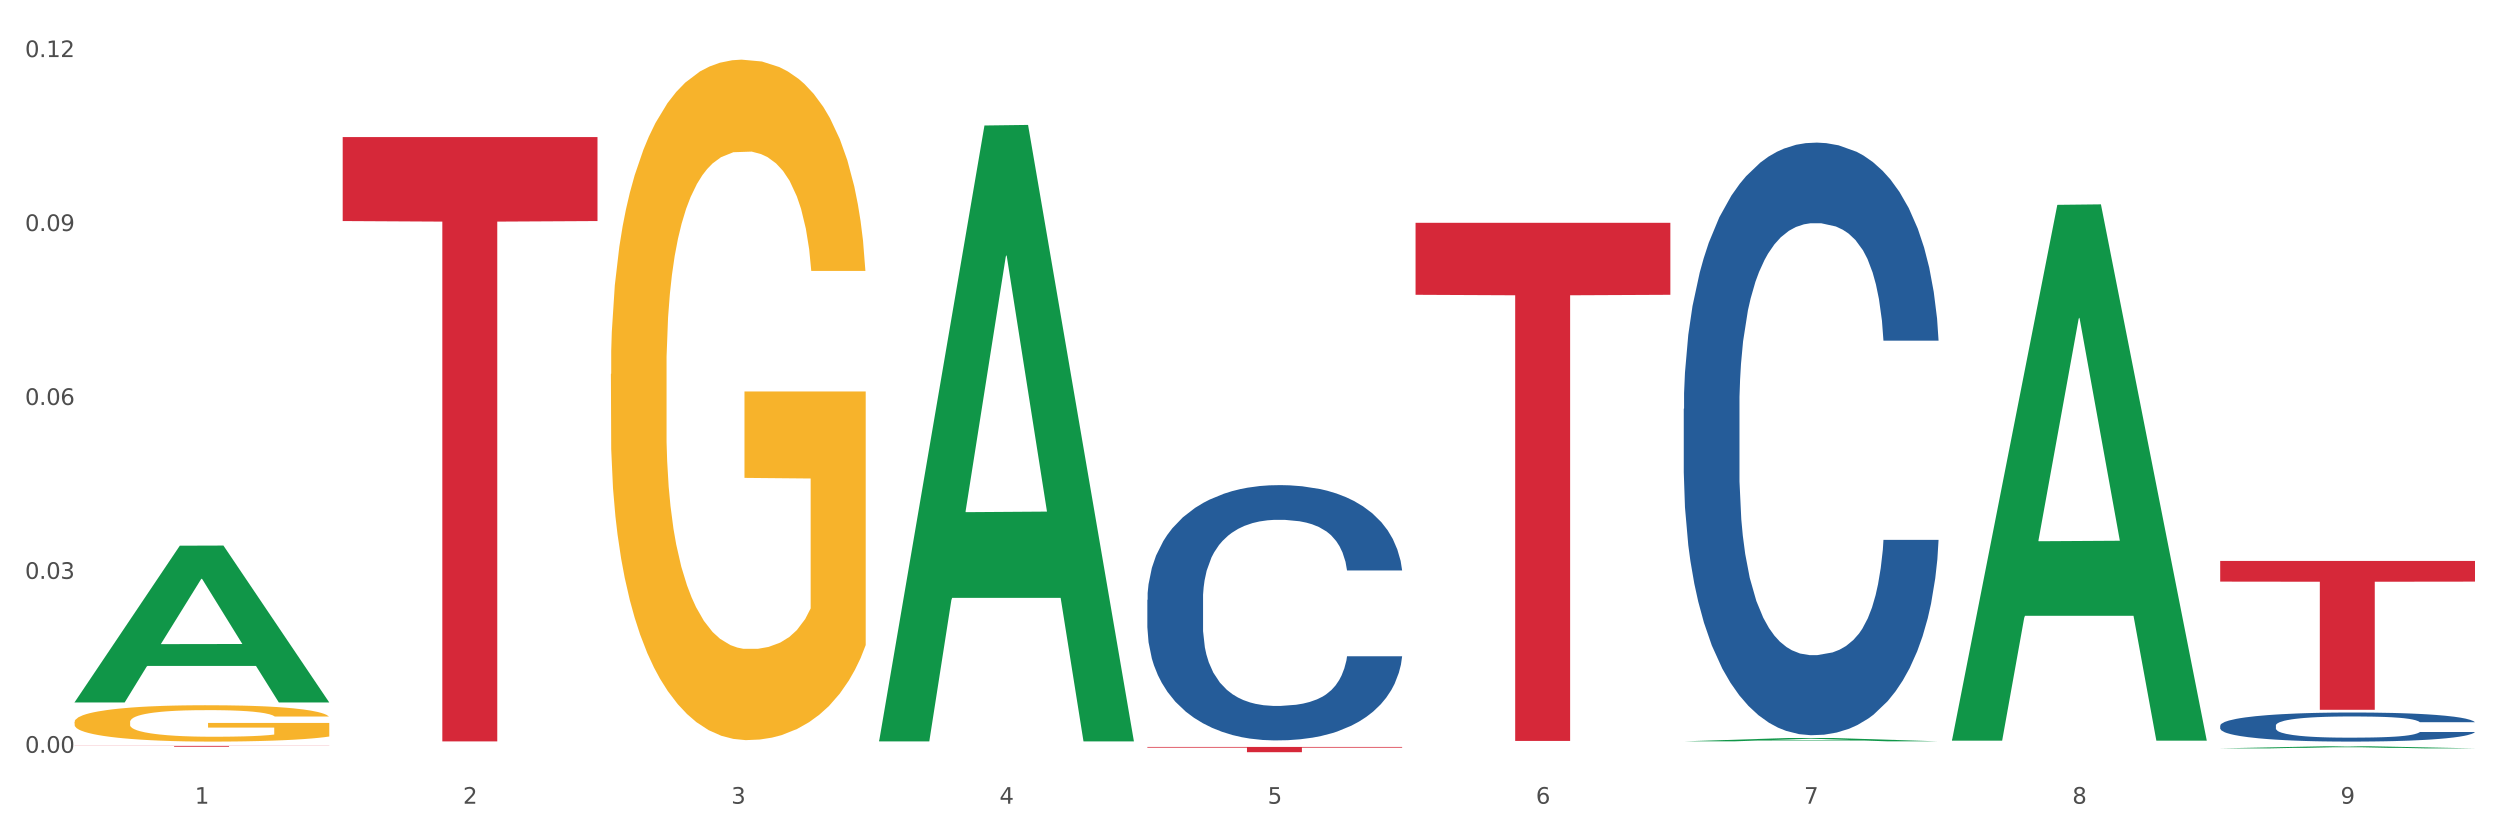 <?xml version="1.0" encoding="utf-8" standalone="no"?>
<!DOCTYPE svg PUBLIC "-//W3C//DTD SVG 1.1//EN"
  "http://www.w3.org/Graphics/SVG/1.1/DTD/svg11.dtd">
<svg xmlns:xlink="http://www.w3.org/1999/xlink" width="1080pt" height="360pt" viewBox="0 0 1080 360" xmlns="http://www.w3.org/2000/svg" version="1.1">
 <rect x="0" y="0" width="1080" height="360" fill="#333333" stroke="none"/>
 <defs>
  <style type="text/css">*{stroke-linejoin: round; stroke-linecap: butt}</style>
 </defs>
 <g id="figure_1">
  <g id="patch_1">
   <path d="M 0 360 
L 1080 360 
L 1080 0 
L 0 0 
z
" style="fill: #ffffff; stroke: #ffffff; stroke-linejoin: miter"/>
  </g>
  <g id="axes_1">
   <g id="matplotlib.axis_1">
    <g id="xtick_1">
     <g id="text_1">
      <!-- 1 -->
      <g style="fill: #4d4d4d" transform="translate(84.159 347.204) scale(0.096 -0.096)">
       <defs>
        <path id="DejaVuSans-31" d="M 794 531 
L 1825 531 
L 1825 4091 
L 703 3866 
L 703 4441 
L 1819 4666 
L 2450 4666 
L 2450 531 
L 3481 531 
L 3481 0 
L 794 0 
L 794 531 
z
" transform="scale(0.016)"/>
       </defs>
       <use xlink:href="#DejaVuSans-31"/>
      </g>
     </g>
    </g>
    <g id="xtick_2">
     <g id="text_2">
      <!-- 2 -->
      <g style="fill: #4d4d4d" transform="translate(200.027 347.204) scale(0.096 -0.096)">
       <defs>
        <path id="DejaVuSans-32" d="M 1228 531 
L 3431 531 
L 3431 0 
L 469 0 
L 469 531 
Q 828 903 1448 1529 
Q 2069 2156 2228 2338 
Q 2531 2678 2651 2914 
Q 2772 3150 2772 3378 
Q 2772 3750 2511 3984 
Q 2250 4219 1831 4219 
Q 1534 4219 1204 4116 
Q 875 4013 500 3803 
L 500 4441 
Q 881 4594 1212 4672 
Q 1544 4750 1819 4750 
Q 2544 4750 2975 4387 
Q 3406 4025 3406 3419 
Q 3406 3131 3298 2873 
Q 3191 2616 2906 2266 
Q 2828 2175 2409 1742 
Q 1991 1309 1228 531 
z
" transform="scale(0.016)"/>
       </defs>
       <use xlink:href="#DejaVuSans-32"/>
      </g>
     </g>
    </g>
    <g id="xtick_3">
     <g id="text_3">
      <!-- 3 -->
      <g style="fill: #4d4d4d" transform="translate(315.896 347.204) scale(0.096 -0.096)">
       <defs>
        <path id="DejaVuSans-33" d="M 2597 2516 
Q 3050 2419 3304 2112 
Q 3559 1806 3559 1356 
Q 3559 666 3084 287 
Q 2609 -91 1734 -91 
Q 1441 -91 1130 -33 
Q 819 25 488 141 
L 488 750 
Q 750 597 1062 519 
Q 1375 441 1716 441 
Q 2309 441 2620 675 
Q 2931 909 2931 1356 
Q 2931 1769 2642 2001 
Q 2353 2234 1838 2234 
L 1294 2234 
L 1294 2753 
L 1863 2753 
Q 2328 2753 2575 2939 
Q 2822 3125 2822 3475 
Q 2822 3834 2567 4026 
Q 2313 4219 1838 4219 
Q 1578 4219 1281 4162 
Q 984 4106 628 3988 
L 628 4550 
Q 988 4650 1302 4700 
Q 1616 4750 1894 4750 
Q 2613 4750 3031 4423 
Q 3450 4097 3450 3541 
Q 3450 3153 3228 2886 
Q 3006 2619 2597 2516 
z
" transform="scale(0.016)"/>
       </defs>
       <use xlink:href="#DejaVuSans-33"/>
      </g>
     </g>
    </g>
    <g id="xtick_4">
     <g id="text_4">
      <!-- 4 -->
      <g style="fill: #4d4d4d" transform="translate(431.765 347.204) scale(0.096 -0.096)">
       <defs>
        <path id="DejaVuSans-34" d="M 2419 4116 
L 825 1625 
L 2419 1625 
L 2419 4116 
z
M 2253 4666 
L 3047 4666 
L 3047 1625 
L 3713 1625 
L 3713 1100 
L 3047 1100 
L 3047 0 
L 2419 0 
L 2419 1100 
L 313 1100 
L 313 1709 
L 2253 4666 
z
" transform="scale(0.016)"/>
       </defs>
       <use xlink:href="#DejaVuSans-34"/>
      </g>
     </g>
    </g>
    <g id="xtick_5">
     <g id="text_5">
      <!-- 5 -->
      <g style="fill: #4d4d4d" transform="translate(547.634 347.204) scale(0.096 -0.096)">
       <defs>
        <path id="DejaVuSans-35" d="M 691 4666 
L 3169 4666 
L 3169 4134 
L 1269 4134 
L 1269 2991 
Q 1406 3038 1543 3061 
Q 1681 3084 1819 3084 
Q 2600 3084 3056 2656 
Q 3513 2228 3513 1497 
Q 3513 744 3044 326 
Q 2575 -91 1722 -91 
Q 1428 -91 1123 -41 
Q 819 9 494 109 
L 494 744 
Q 775 591 1075 516 
Q 1375 441 1709 441 
Q 2250 441 2565 725 
Q 2881 1009 2881 1497 
Q 2881 1984 2565 2268 
Q 2250 2553 1709 2553 
Q 1456 2553 1204 2497 
Q 953 2441 691 2322 
L 691 4666 
z
" transform="scale(0.016)"/>
       </defs>
       <use xlink:href="#DejaVuSans-35"/>
      </g>
     </g>
    </g>
    <g id="xtick_6">
     <g id="text_6">
      <!-- 6 -->
      <g style="fill: #4d4d4d" transform="translate(663.502 347.204) scale(0.096 -0.096)">
       <defs>
        <path id="DejaVuSans-36" d="M 2113 2584 
Q 1688 2584 1439 2293 
Q 1191 2003 1191 1497 
Q 1191 994 1439 701 
Q 1688 409 2113 409 
Q 2538 409 2786 701 
Q 3034 994 3034 1497 
Q 3034 2003 2786 2293 
Q 2538 2584 2113 2584 
z
M 3366 4563 
L 3366 3988 
Q 3128 4100 2886 4159 
Q 2644 4219 2406 4219 
Q 1781 4219 1451 3797 
Q 1122 3375 1075 2522 
Q 1259 2794 1537 2939 
Q 1816 3084 2150 3084 
Q 2853 3084 3261 2657 
Q 3669 2231 3669 1497 
Q 3669 778 3244 343 
Q 2819 -91 2113 -91 
Q 1303 -91 875 529 
Q 447 1150 447 2328 
Q 447 3434 972 4092 
Q 1497 4750 2381 4750 
Q 2619 4750 2861 4703 
Q 3103 4656 3366 4563 
z
" transform="scale(0.016)"/>
       </defs>
       <use xlink:href="#DejaVuSans-36"/>
      </g>
     </g>
    </g>
    <g id="xtick_7">
     <g id="text_7">
      <!-- 7 -->
      <g style="fill: #4d4d4d" transform="translate(779.371 347.204) scale(0.096 -0.096)">
       <defs>
        <path id="DejaVuSans-37" d="M 525 4666 
L 3525 4666 
L 3525 4397 
L 1831 0 
L 1172 0 
L 2766 4134 
L 525 4134 
L 525 4666 
z
" transform="scale(0.016)"/>
       </defs>
       <use xlink:href="#DejaVuSans-37"/>
      </g>
     </g>
    </g>
    <g id="xtick_8">
     <g id="text_8">
      <!-- 8 -->
      <g style="fill: #4d4d4d" transform="translate(895.24 347.204) scale(0.096 -0.096)">
       <defs>
        <path id="DejaVuSans-38" d="M 2034 2216 
Q 1584 2216 1326 1975 
Q 1069 1734 1069 1313 
Q 1069 891 1326 650 
Q 1584 409 2034 409 
Q 2484 409 2743 651 
Q 3003 894 3003 1313 
Q 3003 1734 2745 1975 
Q 2488 2216 2034 2216 
z
M 1403 2484 
Q 997 2584 770 2862 
Q 544 3141 544 3541 
Q 544 4100 942 4425 
Q 1341 4750 2034 4750 
Q 2731 4750 3128 4425 
Q 3525 4100 3525 3541 
Q 3525 3141 3298 2862 
Q 3072 2584 2669 2484 
Q 3125 2378 3379 2068 
Q 3634 1759 3634 1313 
Q 3634 634 3220 271 
Q 2806 -91 2034 -91 
Q 1263 -91 848 271 
Q 434 634 434 1313 
Q 434 1759 690 2068 
Q 947 2378 1403 2484 
z
M 1172 3481 
Q 1172 3119 1398 2916 
Q 1625 2713 2034 2713 
Q 2441 2713 2670 2916 
Q 2900 3119 2900 3481 
Q 2900 3844 2670 4047 
Q 2441 4250 2034 4250 
Q 1625 4250 1398 4047 
Q 1172 3844 1172 3481 
z
" transform="scale(0.016)"/>
       </defs>
       <use xlink:href="#DejaVuSans-38"/>
      </g>
     </g>
    </g>
    <g id="xtick_9">
     <g id="text_9">
      <!-- 9 -->
      <g style="fill: #4d4d4d" transform="translate(1011.108 347.204) scale(0.096 -0.096)">
       <defs>
        <path id="DejaVuSans-39" d="M 703 97 
L 703 672 
Q 941 559 1184 500 
Q 1428 441 1663 441 
Q 2288 441 2617 861 
Q 2947 1281 2994 2138 
Q 2813 1869 2534 1725 
Q 2256 1581 1919 1581 
Q 1219 1581 811 2004 
Q 403 2428 403 3163 
Q 403 3881 828 4315 
Q 1253 4750 1959 4750 
Q 2769 4750 3195 4129 
Q 3622 3509 3622 2328 
Q 3622 1225 3098 567 
Q 2575 -91 1691 -91 
Q 1453 -91 1209 -44 
Q 966 3 703 97 
z
M 1959 2075 
Q 2384 2075 2632 2365 
Q 2881 2656 2881 3163 
Q 2881 3666 2632 3958 
Q 2384 4250 1959 4250 
Q 1534 4250 1286 3958 
Q 1038 3666 1038 3163 
Q 1038 2656 1286 2365 
Q 1534 2075 1959 2075 
z
" transform="scale(0.016)"/>
       </defs>
       <use xlink:href="#DejaVuSans-39"/>
      </g>
     </g>
    </g>
    <g id="xtick_10"/>
    <g id="xtick_11"/>
    <g id="xtick_12"/>
    <g id="xtick_13"/>
    <g id="xtick_14"/>
    <g id="xtick_15"/>
    <g id="xtick_16"/>
    <g id="xtick_17"/>
   </g>
   <g id="matplotlib.axis_2">
    <g id="ytick_1">
     <g id="text_10">
      <!-- 0.00 -->
      <g style="fill: #4d4d4d" transform="translate(10.8 325.2) scale(0.096 -0.096)">
       <defs>
        <path id="DejaVuSans-30" d="M 2034 4250 
Q 1547 4250 1301 3770 
Q 1056 3291 1056 2328 
Q 1056 1369 1301 889 
Q 1547 409 2034 409 
Q 2525 409 2770 889 
Q 3016 1369 3016 2328 
Q 3016 3291 2770 3770 
Q 2525 4250 2034 4250 
z
M 2034 4750 
Q 2819 4750 3233 4129 
Q 3647 3509 3647 2328 
Q 3647 1150 3233 529 
Q 2819 -91 2034 -91 
Q 1250 -91 836 529 
Q 422 1150 422 2328 
Q 422 3509 836 4129 
Q 1250 4750 2034 4750 
z
" transform="scale(0.016)"/>
        <path id="DejaVuSans-2e" d="M 684 794 
L 1344 794 
L 1344 0 
L 684 0 
L 684 794 
z
" transform="scale(0.016)"/>
       </defs>
       <use xlink:href="#DejaVuSans-30"/>
       <use xlink:href="#DejaVuSans-2e" transform="translate(63.623 0)"/>
       <use xlink:href="#DejaVuSans-30" transform="translate(95.41 0)"/>
       <use xlink:href="#DejaVuSans-30" transform="translate(159.033 0)"/>
      </g>
     </g>
    </g>
    <g id="ytick_2">
     <g id="text_11">
      <!-- 0.03 -->
      <g style="fill: #4d4d4d" transform="translate(10.8 250.066) scale(0.096 -0.096)">
       <use xlink:href="#DejaVuSans-30"/>
       <use xlink:href="#DejaVuSans-2e" transform="translate(63.623 0)"/>
       <use xlink:href="#DejaVuSans-30" transform="translate(95.41 0)"/>
       <use xlink:href="#DejaVuSans-33" transform="translate(159.033 0)"/>
      </g>
     </g>
    </g>
    <g id="ytick_3">
     <g id="text_12">
      <!-- 0.06 -->
      <g style="fill: #4d4d4d" transform="translate(10.8 174.933) scale(0.096 -0.096)">
       <use xlink:href="#DejaVuSans-30"/>
       <use xlink:href="#DejaVuSans-2e" transform="translate(63.623 0)"/>
       <use xlink:href="#DejaVuSans-30" transform="translate(95.41 0)"/>
       <use xlink:href="#DejaVuSans-36" transform="translate(159.033 0)"/>
      </g>
     </g>
    </g>
    <g id="ytick_4">
     <g id="text_13">
      <!-- 0.09 -->
      <g style="fill: #4d4d4d" transform="translate(10.8 99.799) scale(0.096 -0.096)">
       <use xlink:href="#DejaVuSans-30"/>
       <use xlink:href="#DejaVuSans-2e" transform="translate(63.623 0)"/>
       <use xlink:href="#DejaVuSans-30" transform="translate(95.41 0)"/>
       <use xlink:href="#DejaVuSans-39" transform="translate(159.033 0)"/>
      </g>
     </g>
    </g>
    <g id="ytick_5">
     <g id="text_14">
      <!-- 0.12 -->
      <g style="fill: #4d4d4d" transform="translate(10.8 24.665) scale(0.096 -0.096)">
       <use xlink:href="#DejaVuSans-30"/>
       <use xlink:href="#DejaVuSans-2e" transform="translate(63.623 0)"/>
       <use xlink:href="#DejaVuSans-31" transform="translate(95.41 0)"/>
       <use xlink:href="#DejaVuSans-32" transform="translate(159.033 0)"/>
      </g>
     </g>
    </g>
    <g id="ytick_6"/>
    <g id="ytick_7"/>
    <g id="ytick_8"/>
    <g id="ytick_9"/>
   </g>
   <g id="PolyCollection_1">
    <path d="M 32.175 303.35 
L 32.288 303.286 
L 77.68 235.739 
L 96.518 235.676 
L 142.25 303.477 
L 120.462 303.477 
L 110.589 287.689 
L 63.722 287.689 
L 63.382 287.943 
L 53.85 303.477 
L 32.175 303.477 
L 32.175 303.35 
L 69.623 278.266 
L 104.689 278.203 
L 87.326 250.127 
L 87.099 250 
L 86.872 250.191 
L 69.51 278.203 
L 69.623 278.266 
L 32.175 303.35 
z
" clip-path="url(#p8f892f3c85)" style="fill: #109648"/>
    <path d="M 32.175 311.92 
L 32.305 311.905 
L 32.305 311.389 
L 32.565 310.944 
L 33.864 309.868 
L 35.814 308.979 
L 37.243 308.505 
L 38.673 308.118 
L 40.362 307.73 
L 42.442 307.329 
L 46.211 306.741 
L 48.55 306.439 
L 51.409 306.124 
L 56.607 305.665 
L 60.376 305.406 
L 64.275 305.191 
L 70.643 304.933 
L 74.802 304.818 
L 79.22 304.732 
L 84.548 304.675 
L 88.577 304.66 
L 97.414 304.703 
L 104.952 304.833 
L 108.591 304.933 
L 113.269 305.105 
L 115.739 305.22 
L 119.767 305.449 
L 123.926 305.751 
L 126.785 306.009 
L 131.074 306.497 
L 134.323 306.984 
L 137.312 307.587 
L 138.871 308.003 
L 140.041 308.39 
L 141.081 308.835 
L 142.12 309.538 
L 118.728 309.538 
L 117.818 309.036 
L 116.388 308.563 
L 114.309 308.103 
L 112.49 307.817 
L 109.371 307.458 
L 106.512 307.228 
L 103.522 307.056 
L 99.884 306.913 
L 97.025 306.841 
L 92.996 306.784 
L 85.068 306.798 
L 79.74 306.913 
L 76.101 307.056 
L 73.762 307.185 
L 71.683 307.329 
L 69.343 307.53 
L 66.614 307.831 
L 64.665 308.103 
L 62.715 308.448 
L 61.156 308.792 
L 59.726 309.194 
L 58.557 309.624 
L 57.647 310.069 
L 56.867 310.614 
L 56.217 311.518 
L 56.217 313.483 
L 56.477 313.928 
L 57.127 314.516 
L 57.907 314.961 
L 59.206 315.492 
L 60.376 315.85 
L 62.585 316.367 
L 65.055 316.797 
L 67.004 317.07 
L 68.953 317.299 
L 72.332 317.615 
L 76.101 317.873 
L 79.35 318.031 
L 83.769 318.174 
L 86.758 318.232 
L 89.357 318.261 
L 95.725 318.261 
L 100.274 318.217 
L 105.342 318.117 
L 109.241 317.988 
L 112.49 317.83 
L 116.129 317.572 
L 118.468 317.328 
L 118.468 314.33 
L 89.877 314.315 
L 89.877 312.321 
L 142.25 312.321 
L 142.25 318.174 
L 140.041 318.476 
L 137.572 318.748 
L 134.973 318.992 
L 131.074 319.293 
L 126.395 319.58 
L 122.237 319.781 
L 117.818 319.953 
L 112.62 320.111 
L 105.862 320.255 
L 101.703 320.312 
L 96.505 320.355 
L 90.397 320.369 
L 85.068 320.341 
L 79.87 320.269 
L 74.412 320.14 
L 69.083 319.953 
L 65.055 319.767 
L 61.026 319.537 
L 56.737 319.236 
L 53.358 318.949 
L 50.759 318.691 
L 47.9 318.361 
L 44.781 317.931 
L 42.442 317.543 
L 40.362 317.142 
L 38.153 316.625 
L 36.594 316.18 
L 35.034 315.621 
L 34.124 315.205 
L 33.085 314.559 
L 32.305 313.655 
L 32.175 311.92 
z
" clip-path="url(#p8f892f3c85)" style="fill: #f7b32b"/>
    <path d="M 959.125 313.45 
L 959.255 313.438 
L 959.255 313.117 
L 959.645 312.681 
L 961.076 311.877 
L 962.898 311.269 
L 966.021 310.558 
L 967.712 310.259 
L 969.924 309.927 
L 974.478 309.387 
L 979.683 308.928 
L 983.326 308.676 
L 986.058 308.515 
L 992.173 308.228 
L 995.686 308.102 
L 999.33 307.999 
L 1002.452 307.93 
L 1007.657 307.849 
L 1011.82 307.815 
L 1016.635 307.804 
L 1020.668 307.815 
L 1026.003 307.861 
L 1033.809 307.999 
L 1036.802 308.079 
L 1040.835 308.217 
L 1044.999 308.4 
L 1048.382 308.584 
L 1052.285 308.848 
L 1056.319 309.192 
L 1060.222 309.628 
L 1062.955 310.03 
L 1065.167 310.454 
L 1067.118 310.971 
L 1068.549 311.533 
L 1069.2 312.004 
L 1045.389 312.004 
L 1044.739 311.579 
L 1043.438 311.12 
L 1042.137 310.81 
L 1040.705 310.558 
L 1038.493 310.271 
L 1036.542 310.087 
L 1033.289 309.869 
L 1030.296 309.731 
L 1027.824 309.651 
L 1024.832 309.582 
L 1018.456 309.513 
L 1013.902 309.513 
L 1011.04 309.536 
L 1007.527 309.594 
L 1004.534 309.674 
L 1001.021 309.812 
L 998.289 309.961 
L 995.556 310.156 
L 993.995 310.294 
L 991.653 310.546 
L 990.092 310.753 
L 988.01 311.109 
L 986.839 311.361 
L 984.757 312.015 
L 983.846 312.497 
L 983.456 312.83 
L 983.196 313.197 
L 983.196 314.987 
L 983.976 315.791 
L 984.627 316.135 
L 985.668 316.525 
L 987.619 317.03 
L 990.482 317.523 
L 993.474 317.879 
L 995.947 318.097 
L 998.289 318.258 
L 1000.631 318.384 
L 1003.493 318.499 
L 1005.835 318.568 
L 1009.348 318.637 
L 1013.512 318.671 
L 1016.765 318.671 
L 1023.4 318.614 
L 1026.393 318.556 
L 1029.255 318.476 
L 1032.378 318.35 
L 1034.85 318.212 
L 1036.282 318.109 
L 1038.624 317.891 
L 1040.445 317.661 
L 1042.006 317.397 
L 1043.047 317.168 
L 1044.218 316.823 
L 1045.129 316.433 
L 1045.389 316.227 
L 1069.2 316.227 
L 1068.68 316.64 
L 1067.769 317.041 
L 1065.947 317.581 
L 1064.516 317.891 
L 1062.304 318.269 
L 1059.962 318.591 
L 1056.709 318.946 
L 1053.717 319.21 
L 1050.594 319.44 
L 1047.211 319.646 
L 1041.096 319.933 
L 1038.884 320.014 
L 1034.2 320.151 
L 1030.557 320.232 
L 1025.222 320.312 
L 1019.757 320.358 
L 1014.032 320.369 
L 1008.958 320.346 
L 1003.363 320.278 
L 999.85 320.209 
L 995.947 320.105 
L 991.393 319.945 
L 987.099 319.75 
L 983.065 319.52 
L 979.292 319.256 
L 975.779 318.958 
L 971.225 318.464 
L 967.842 317.982 
L 965.37 317.535 
L 963.679 317.156 
L 961.987 316.674 
L 961.076 316.341 
L 959.645 315.538 
L 959.125 314.792 
L 959.125 313.45 
z
" clip-path="url(#p8f892f3c85)" style="fill: #255c99"/>
    <path d="M 263.912 161.609 
L 264.042 161.34 
L 264.042 151.675 
L 264.302 143.352 
L 265.602 123.217 
L 267.551 106.571 
L 268.981 97.711 
L 270.41 90.462 
L 272.1 83.214 
L 274.179 75.696 
L 277.948 64.689 
L 280.287 59.051 
L 283.146 53.144 
L 288.345 44.553 
L 292.114 39.72 
L 296.012 35.693 
L 302.38 30.861 
L 306.539 28.713 
L 310.958 27.102 
L 316.286 26.028 
L 320.315 25.759 
L 329.152 26.565 
L 336.689 28.981 
L 340.328 30.861 
L 345.007 34.082 
L 347.476 36.23 
L 351.505 40.526 
L 355.663 46.164 
L 358.523 50.996 
L 362.811 60.125 
L 366.06 69.253 
L 369.049 80.529 
L 370.609 88.315 
L 371.778 95.563 
L 372.818 103.886 
L 373.858 117.042 
L 350.465 117.042 
L 349.555 107.645 
L 348.126 98.785 
L 346.047 90.194 
L 344.227 84.824 
L 341.108 78.112 
L 338.249 73.817 
L 335.26 70.595 
L 331.621 67.91 
L 328.762 66.568 
L 324.733 65.494 
L 316.806 65.763 
L 311.477 67.91 
L 307.839 70.595 
L 305.499 73.011 
L 303.42 75.696 
L 301.081 79.455 
L 298.352 85.093 
L 296.402 90.194 
L 294.453 96.637 
L 292.893 103.081 
L 291.464 110.598 
L 290.294 118.652 
L 289.384 126.975 
L 288.605 137.177 
L 287.955 154.091 
L 287.955 190.873 
L 288.215 199.196 
L 288.865 210.203 
L 289.644 218.526 
L 290.944 228.46 
L 292.114 235.171 
L 294.323 244.837 
L 296.792 252.891 
L 298.741 257.992 
L 300.691 262.288 
L 304.07 268.194 
L 307.839 273.027 
L 311.088 275.98 
L 315.506 278.665 
L 318.495 279.739 
L 321.094 280.276 
L 327.462 280.276 
L 332.011 279.47 
L 337.079 277.591 
L 340.978 275.174 
L 344.227 272.221 
L 347.866 267.389 
L 350.205 262.825 
L 350.205 206.713 
L 321.614 206.444 
L 321.614 169.126 
L 373.988 169.126 
L 373.988 278.665 
L 371.778 284.303 
L 369.309 289.404 
L 366.71 293.968 
L 362.811 299.606 
L 358.133 304.975 
L 353.974 308.734 
L 349.555 311.956 
L 344.357 314.909 
L 337.599 317.594 
L 333.44 318.668 
L 328.242 319.473 
L 322.134 319.742 
L 316.806 319.205 
L 311.607 317.862 
L 306.149 315.446 
L 300.821 311.956 
L 296.792 308.466 
L 292.763 304.17 
L 288.475 298.532 
L 285.096 293.162 
L 282.497 288.33 
L 279.637 282.155 
L 276.518 274.101 
L 274.179 266.852 
L 272.1 259.334 
L 269.891 249.669 
L 268.331 241.346 
L 266.772 230.876 
L 265.862 223.09 
L 264.822 211.009 
L 264.042 194.094 
L 263.912 161.609 
z
" clip-path="url(#p8f892f3c85)" style="fill: #f7b32b"/>
    <path d="M 495.65 259.125 
L 495.78 259.024 
L 495.78 256.204 
L 496.17 252.376 
L 497.602 245.325 
L 499.423 239.986 
L 502.546 233.74 
L 504.237 231.121 
L 506.449 228.2 
L 511.003 223.466 
L 516.208 219.436 
L 519.851 217.22 
L 522.583 215.81 
L 528.698 213.292 
L 532.212 212.184 
L 535.855 211.277 
L 538.977 210.673 
L 544.182 209.967 
L 548.345 209.665 
L 553.16 209.565 
L 557.193 209.665 
L 562.528 210.068 
L 570.335 211.277 
L 573.327 211.982 
L 577.361 213.191 
L 581.524 214.803 
L 584.907 216.414 
L 588.81 218.731 
L 592.844 221.753 
L 596.747 225.581 
L 599.48 229.107 
L 601.692 232.834 
L 603.643 237.367 
L 605.075 242.303 
L 605.725 246.433 
L 581.915 246.433 
L 581.264 242.706 
L 579.963 238.676 
L 578.662 235.957 
L 577.23 233.74 
L 575.019 231.222 
L 573.067 229.61 
L 569.814 227.696 
L 566.821 226.488 
L 564.349 225.783 
L 561.357 225.178 
L 554.981 224.574 
L 550.427 224.574 
L 547.565 224.775 
L 544.052 225.279 
L 541.059 225.984 
L 537.546 227.193 
L 534.814 228.502 
L 532.081 230.215 
L 530.52 231.424 
L 528.178 233.64 
L 526.617 235.453 
L 524.535 238.576 
L 523.364 240.792 
L 521.282 246.534 
L 520.371 250.764 
L 519.981 253.686 
L 519.721 256.909 
L 519.721 272.623 
L 520.501 279.675 
L 521.152 282.697 
L 522.193 286.122 
L 524.145 290.554 
L 527.007 294.885 
L 530 298.008 
L 532.472 299.922 
L 534.814 301.332 
L 537.156 302.44 
L 540.018 303.448 
L 542.36 304.052 
L 545.873 304.656 
L 550.037 304.959 
L 553.29 304.959 
L 559.925 304.455 
L 562.918 303.951 
L 565.781 303.246 
L 568.903 302.138 
L 571.375 300.929 
L 572.807 300.023 
L 575.149 298.109 
L 576.97 296.094 
L 578.532 293.777 
L 579.573 291.763 
L 580.744 288.741 
L 581.654 285.316 
L 581.915 283.502 
L 605.725 283.502 
L 605.205 287.129 
L 604.294 290.655 
L 602.472 295.389 
L 601.041 298.109 
L 598.829 301.433 
L 596.487 304.253 
L 593.234 307.376 
L 590.242 309.693 
L 587.119 311.708 
L 583.736 313.521 
L 577.621 316.039 
L 575.409 316.744 
L 570.725 317.953 
L 567.082 318.658 
L 561.747 319.363 
L 556.282 319.766 
L 550.557 319.867 
L 545.483 319.666 
L 539.888 319.061 
L 536.375 318.457 
L 532.472 317.55 
L 527.918 316.14 
L 523.624 314.428 
L 519.591 312.413 
L 515.817 310.096 
L 512.304 307.477 
L 507.75 303.145 
L 504.367 298.915 
L 501.895 294.986 
L 500.204 291.662 
L 498.512 287.431 
L 497.602 284.51 
L 496.17 277.459 
L 495.65 270.911 
L 495.65 259.125 
z
" clip-path="url(#p8f892f3c85)" style="fill: #255c99"/>
    <path d="M 32.175 322.221 
L 142.25 322.221 
L 142.25 322.273 
L 98.951 322.274 
L 98.951 322.597 
L 75.214 322.597 
L 75.214 322.274 
L 32.175 322.273 
L 32.175 322.221 
L 32.175 322.221 
z
" clip-path="url(#p8f892f3c85)" style="fill: #d62839"/>
    <path d="M 148.044 59.212 
L 258.119 59.212 
L 258.119 95.492 
L 214.819 95.738 
L 214.819 320.286 
L 191.083 320.286 
L 191.083 95.738 
L 148.044 95.492 
L 148.044 59.457 
L 148.044 59.212 
z
" clip-path="url(#p8f892f3c85)" style="fill: #d62839"/>
    <path d="M 727.387 176.636 
L 727.517 176.402 
L 727.517 169.855 
L 727.908 160.97 
L 729.339 144.604 
L 731.161 132.212 
L 734.283 117.716 
L 735.975 111.637 
L 738.187 104.856 
L 742.741 93.867 
L 747.945 84.515 
L 751.588 79.371 
L 754.321 76.098 
L 760.436 70.253 
L 763.949 67.681 
L 767.592 65.576 
L 770.715 64.174 
L 775.919 62.537 
L 780.083 61.835 
L 784.897 61.602 
L 788.931 61.835 
L 794.265 62.771 
L 802.072 65.576 
L 805.065 67.213 
L 809.098 70.019 
L 813.262 73.76 
L 816.645 77.501 
L 820.548 82.878 
L 824.581 89.893 
L 828.485 98.777 
L 831.217 106.961 
L 833.429 115.612 
L 835.381 126.133 
L 836.812 137.59 
L 837.463 147.176 
L 813.652 147.176 
L 813.001 138.525 
L 811.7 129.172 
L 810.399 122.86 
L 808.968 117.716 
L 806.756 111.871 
L 804.804 108.13 
L 801.551 103.687 
L 798.559 100.882 
L 796.087 99.245 
L 793.094 97.842 
L 786.719 96.439 
L 782.165 96.439 
L 779.302 96.907 
L 775.789 98.076 
L 772.797 99.713 
L 769.284 102.518 
L 766.551 105.558 
L 763.819 109.532 
L 762.257 112.338 
L 759.915 117.482 
L 758.354 121.691 
L 756.272 128.939 
L 755.101 134.082 
L 753.019 147.41 
L 752.109 157.23 
L 751.718 164.01 
L 751.458 171.492 
L 751.458 207.966 
L 752.239 224.333 
L 752.889 231.347 
L 753.93 239.296 
L 755.882 249.584 
L 758.744 259.638 
L 761.737 266.886 
L 764.209 271.328 
L 766.551 274.602 
L 768.893 277.173 
L 771.756 279.512 
L 774.098 280.914 
L 777.611 282.317 
L 781.774 283.019 
L 785.027 283.019 
L 791.663 281.85 
L 794.656 280.681 
L 797.518 279.044 
L 800.641 276.472 
L 803.113 273.666 
L 804.544 271.562 
L 806.886 267.12 
L 808.708 262.444 
L 810.269 257.066 
L 811.31 252.39 
L 812.481 245.375 
L 813.392 237.426 
L 813.652 233.217 
L 837.463 233.217 
L 836.942 241.635 
L 836.031 249.818 
L 834.21 260.807 
L 832.779 267.12 
L 830.567 274.835 
L 828.225 281.382 
L 824.972 288.63 
L 821.979 294.008 
L 818.856 298.684 
L 815.474 302.892 
L 809.358 308.738 
L 807.146 310.374 
L 802.462 313.18 
L 798.819 314.817 
L 793.485 316.453 
L 788.02 317.389 
L 782.295 317.622 
L 777.22 317.155 
L 771.626 315.752 
L 768.113 314.349 
L 764.209 312.245 
L 759.655 308.972 
L 755.362 304.997 
L 751.328 300.321 
L 747.555 294.943 
L 744.042 288.864 
L 739.488 278.81 
L 736.105 268.99 
L 733.633 259.872 
L 731.941 252.156 
L 730.25 242.336 
L 729.339 235.555 
L 727.908 219.189 
L 727.387 203.991 
L 727.387 176.636 
z
" clip-path="url(#p8f892f3c85)" style="fill: #255c99"/>
    <path d="M 611.519 96.248 
L 721.594 96.248 
L 721.594 127.353 
L 678.294 127.563 
L 678.294 320.077 
L 654.557 320.077 
L 654.557 127.563 
L 611.519 127.353 
L 611.519 96.458 
L 611.519 96.248 
z
" clip-path="url(#p8f892f3c85)" style="fill: #d62839"/>
    <path d="M 959.125 323.297 
L 959.238 323.296 
L 1004.63 322.38 
L 1023.468 322.379 
L 1069.2 323.299 
L 1047.412 323.299 
L 1037.539 323.085 
L 990.672 323.085 
L 990.332 323.088 
L 980.799 323.299 
L 959.125 323.299 
L 959.125 323.297 
L 996.573 322.957 
L 1031.638 322.956 
L 1014.276 322.575 
L 1014.049 322.574 
L 1013.822 322.576 
L 996.46 322.956 
L 996.573 322.957 
L 959.125 323.297 
z
" clip-path="url(#p8f892f3c85)" style="fill: #109648"/>
    <path d="M 843.256 319.528 
L 843.369 319.311 
L 888.761 88.493 
L 907.599 88.275 
L 953.331 319.963 
L 931.543 319.963 
L 921.67 266.012 
L 874.803 266.012 
L 874.463 266.882 
L 864.931 319.963 
L 843.256 319.963 
L 843.256 319.528 
L 880.704 233.815 
L 915.77 233.597 
L 898.407 137.658 
L 898.18 137.223 
L 897.953 137.876 
L 880.591 233.597 
L 880.704 233.815 
L 843.256 319.528 
z
" clip-path="url(#p8f892f3c85)" style="fill: #109648"/>
    <path d="M 727.387 320.262 
L 727.501 320.261 
L 772.893 318.807 
L 791.73 318.806 
L 837.463 320.265 
L 815.674 320.265 
L 805.802 319.925 
L 758.935 319.925 
L 758.594 319.93 
L 749.062 320.265 
L 727.387 320.265 
L 727.387 320.262 
L 764.836 319.722 
L 799.901 319.721 
L 782.538 319.117 
L 782.311 319.114 
L 782.084 319.118 
L 764.722 319.721 
L 764.836 319.722 
L 727.387 320.262 
z
" clip-path="url(#p8f892f3c85)" style="fill: #109648"/>
    <path d="M 379.781 319.781 
L 379.895 319.531 
L 425.286 54.213 
L 444.124 53.963 
L 489.856 320.282 
L 468.068 320.282 
L 458.196 258.266 
L 411.328 258.266 
L 410.988 259.266 
L 401.456 320.282 
L 379.781 320.282 
L 379.781 319.781 
L 417.229 221.256 
L 452.295 221.006 
L 434.932 110.727 
L 434.705 110.227 
L 434.478 110.978 
L 417.116 221.006 
L 417.229 221.256 
L 379.781 319.781 
z
" clip-path="url(#p8f892f3c85)" style="fill: #109648"/>
    <path d="M 495.65 322.688 
L 605.725 322.688 
L 605.725 323.002 
L 562.425 323.004 
L 562.425 324.95 
L 538.689 324.95 
L 538.689 323.004 
L 495.65 323.002 
L 495.65 322.69 
L 495.65 322.688 
z
" clip-path="url(#p8f892f3c85)" style="fill: #d62839"/>
    <path d="M 959.125 242.323 
L 1069.2 242.323 
L 1069.2 251.258 
L 1025.9 251.318 
L 1025.9 306.62 
L 1002.164 306.62 
L 1002.164 251.318 
L 959.125 251.258 
L 959.125 242.383 
L 959.125 242.323 
z
" clip-path="url(#p8f892f3c85)" style="fill: #d62839"/>
   </g>
  </g>
 </g>
 <defs>
  <clipPath id="p8f892f3c85">
   <rect x="32.175" y="10.8" width="1037.025" height="329.109"/>
  </clipPath>
 </defs>
</svg>
